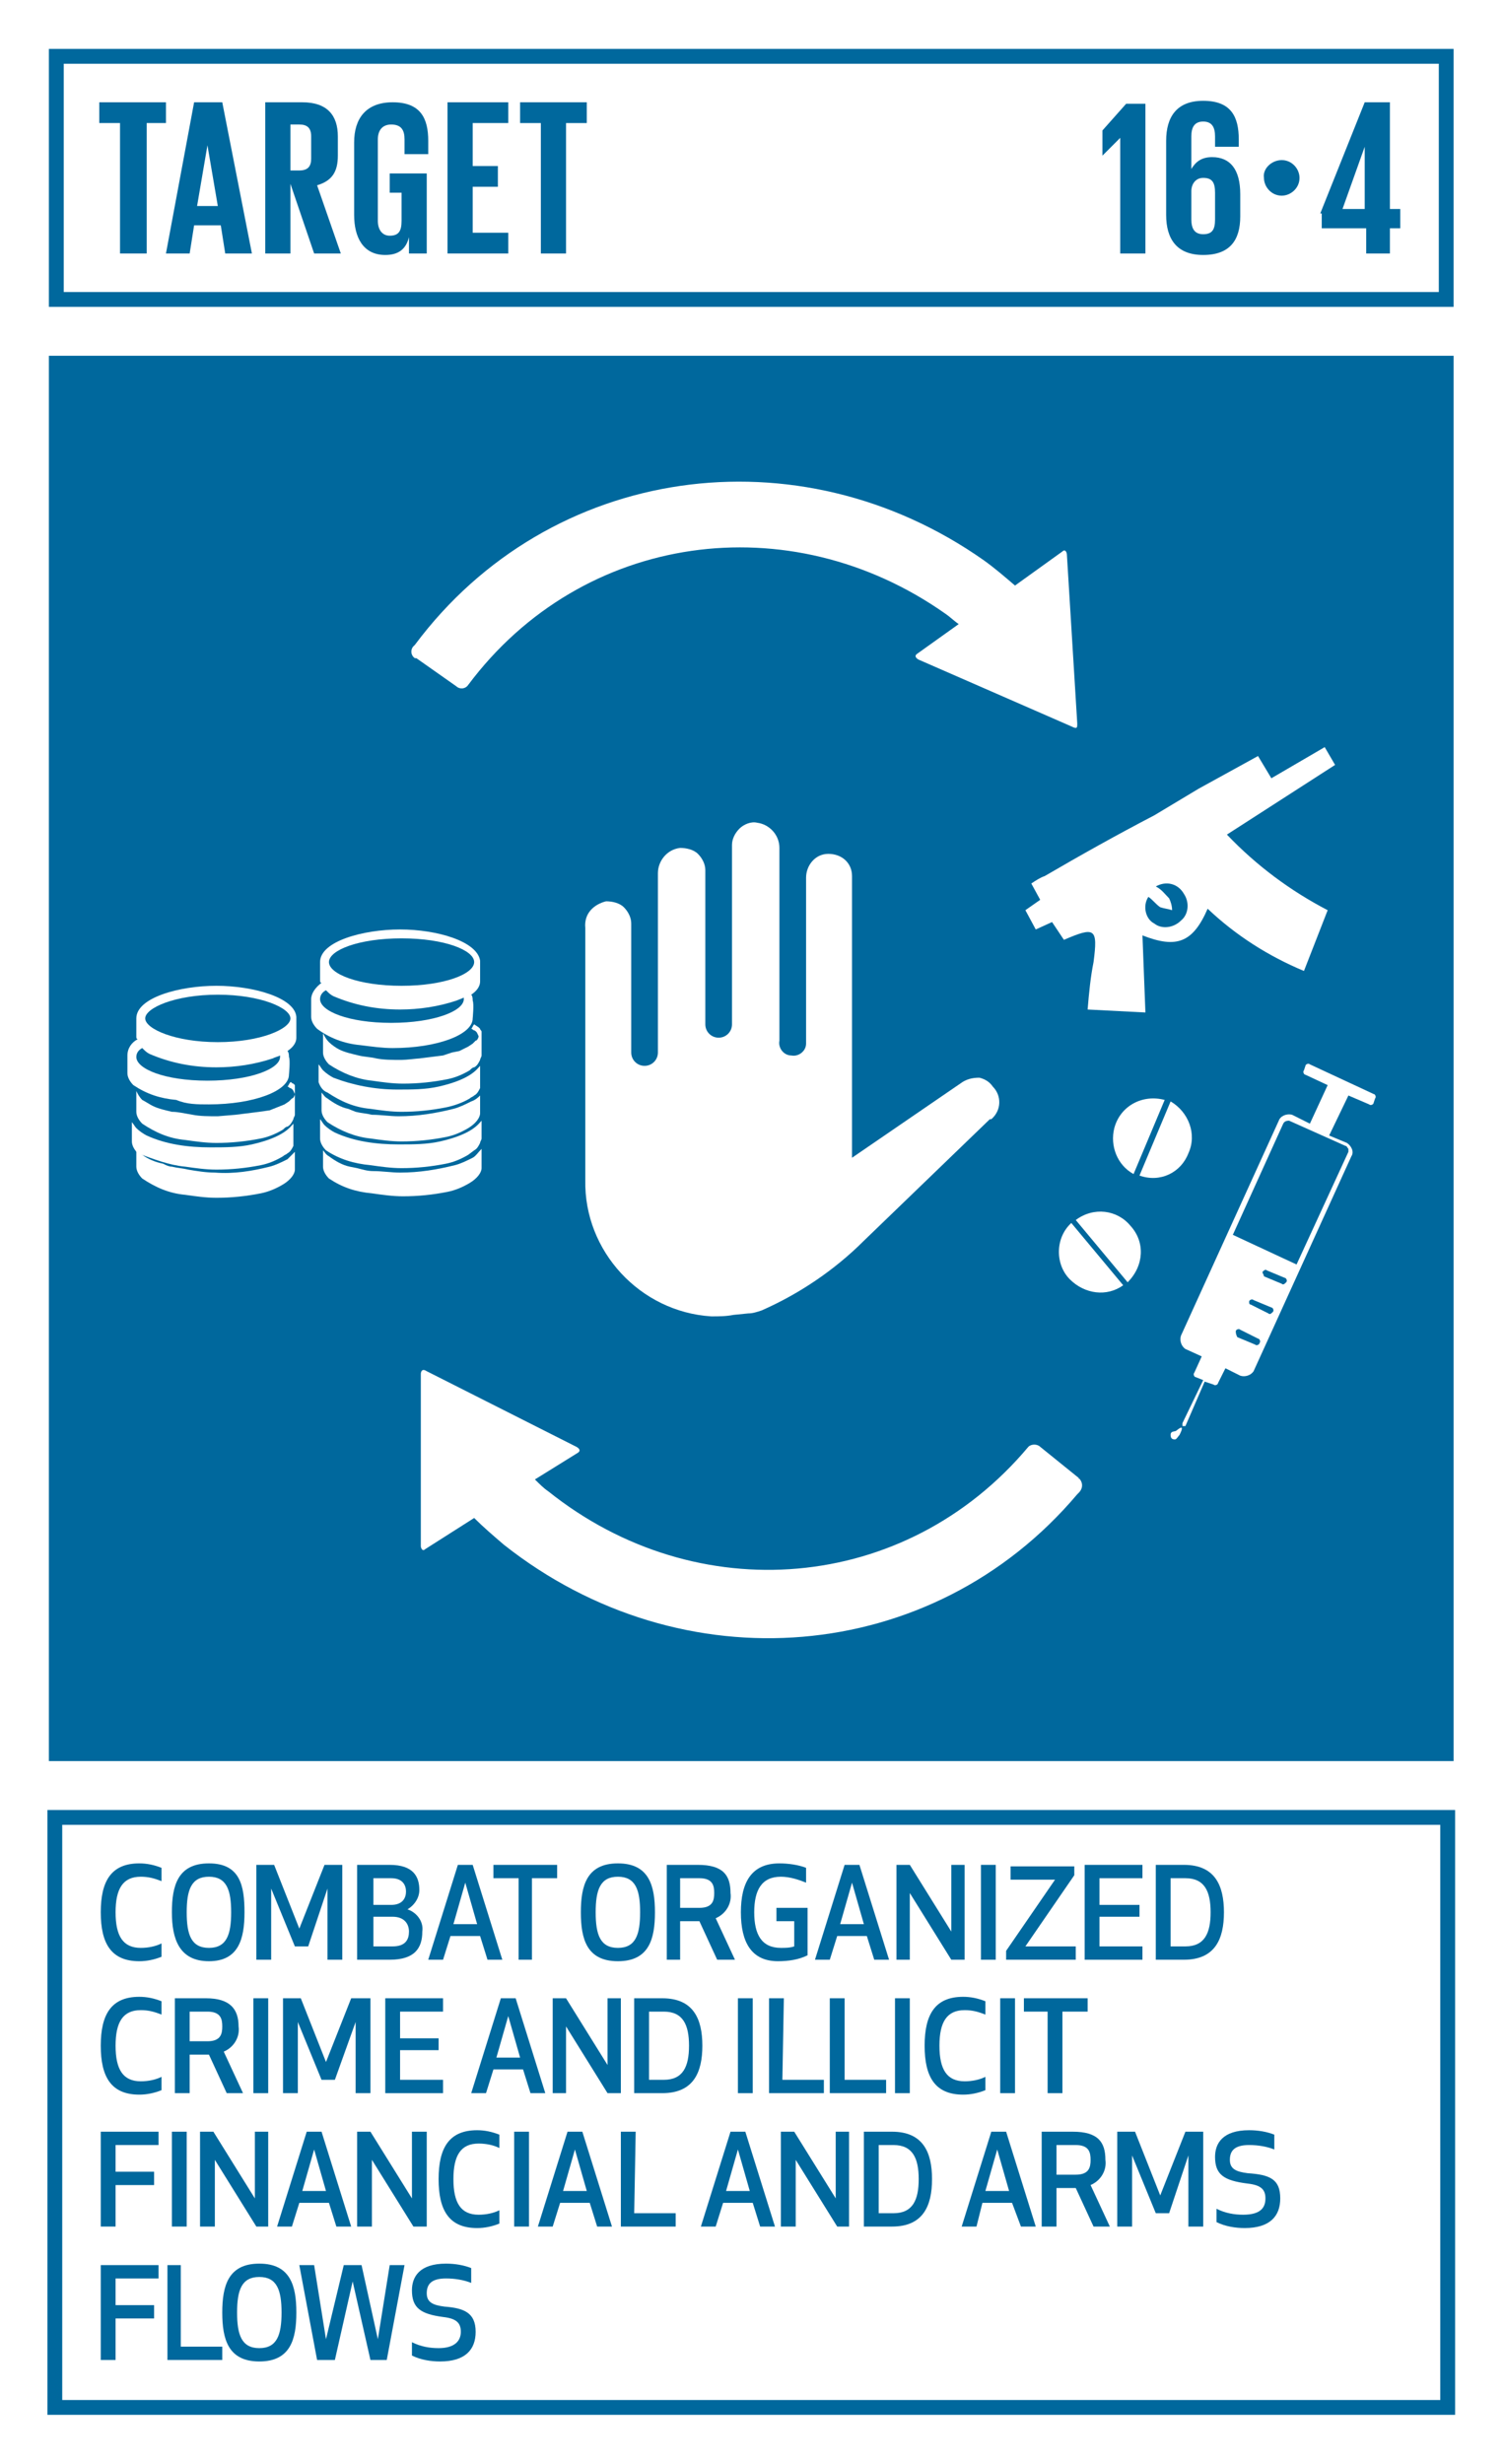 <?xml version="1.0" encoding="utf-8"?>
<!-- Generator: Adobe Illustrator 22.0.1, SVG Export Plug-In . SVG Version: 6.00 Build 0)  -->
<svg version="1.1" id="Layer_1" xmlns="http://www.w3.org/2000/svg" xmlns:xlink="http://www.w3.org/1999/xlink" x="0px" y="0px"
	 viewBox="0 0 101.5 166.2" style="enable-background:new 0 0 101.5 166.2;" xml:space="preserve">
<style type="text/css">
	.st0{fill:#FFFFFF;}
	.st1{fill:#00689D;}
	.st2{enable-background:new    ;}
</style>
<title>TARGET 1 B copy 8</title>
<g id="WHITE_BG">
	<g>
		<rect y="0" class="st0" width="101.5" height="166.2"/>
	</g>
</g>
<g id="TARGETS">
	<g>
		<g>
			<path class="st1" d="M9.4,125.7c0.5,0,1,0.1,1.5,0.3v0.9c-0.5-0.2-0.9-0.3-1.4-0.3c-1.2,0-1.7,0.8-1.7,2.4s0.5,2.4,1.7,2.4
				c0.5,0,1-0.1,1.4-0.3v0.9c-0.5,0.2-1,0.3-1.5,0.3c-1.9,0-2.6-1.2-2.6-3.3S7.5,125.7,9.4,125.7z"/>
		</g>
		<g>
			<path class="st1" d="M11.6,129c0-1.8,0.4-3.3,2.5-3.3s2.4,1.5,2.4,3.3s-0.4,3.3-2.4,3.3S11.6,130.8,11.6,129z M12.6,129
				c0,1.5,0.3,2.4,1.5,2.4s1.5-0.9,1.5-2.4s-0.3-2.4-1.5-2.4S12.6,127.5,12.6,129L12.6,129z"/>
		</g>
		<g>
			<path class="st1" d="M20.8,131.3h-0.9l-1.6-3.9v4.8h-1v-6.4h1.2l1.7,4.3l1.7-4.3h1.2v6.4h-1v-4.8L20.8,131.3z"/>
		</g>
		<g>
			<path class="st1" d="M24.2,125.8h2.1c1.6,0,2,0.8,2,1.7c0,0.5-0.3,1-0.8,1.3c0.6,0.2,1.1,0.8,1,1.5c0,1.1-0.5,1.9-2.2,1.9h-2.2
				V125.8z M26.4,126.7h-1.2v1.8h1.2c0.8,0,1-0.5,1-0.9S27.2,126.7,26.4,126.7z M25.2,131.3h1.3c0.9,0,1.1-0.5,1.1-1s-0.3-1-1.1-1
				h-1.3V131.3z"/>
		</g>
		<g>
			<path class="st1" d="M32.4,130.6h-2l-0.5,1.6h-1l2-6.4h1l2,6.4h-1L32.4,130.6z M31.4,127l-0.8,2.8h1.6L31.4,127z"/>
		</g>
		<g>
			<path class="st1" d="M35.9,126.7v5.5H35v-5.5h-1.7v-0.9h4.3v0.9H35.9z"/>
		</g>
		<g>
			<path class="st1" d="M39.2,129c0-1.8,0.4-3.3,2.5-3.3s2.5,1.5,2.5,3.3s-0.4,3.3-2.5,3.3S39.2,130.8,39.2,129z M40.2,129
				c0,1.5,0.3,2.4,1.5,2.4s1.5-0.9,1.5-2.4s-0.3-2.4-1.5-2.4S40.2,127.5,40.2,129L40.2,129z"/>
		</g>
		<g>
			<path class="st1" d="M45.9,132.2H45v-6.4h2.1c1.7,0,2.2,0.7,2.2,1.9c0.1,0.7-0.3,1.4-1,1.7l1.3,2.8h-1.2l-1.2-2.6h-1.3V132.2z
				 M45.9,128.7h1.3c0.9,0,1-0.5,1-1s-0.1-1-1-1h-1.3V128.7z"/>
		</g>
		<g>
			<path class="st1" d="M50,129c0-2,0.7-3.3,2.6-3.3c0.6,0,1.3,0.1,1.8,0.3v1c-0.5-0.2-1.1-0.4-1.7-0.4c-1.3,0-1.8,0.9-1.8,2.4
				s0.5,2.4,1.8,2.4c0.3,0,0.6,0,0.9-0.1v-1.7h-1.2v-0.9h2.1v3.2c-0.6,0.3-1.3,0.4-2,0.4C50.7,132.3,50,131,50,129z"/>
		</g>
		<g>
			<path class="st1" d="M58.5,130.6h-2l-0.5,1.6h-1l2-6.4h1l2,6.4h-1L58.5,130.6z M57.5,127l-0.8,2.8h1.6L57.5,127z"/>
		</g>
		<g>
			<path class="st1" d="M64.2,132.2l-2.8-4.5v4.5h-0.9v-6.4h0.9l2.8,4.5v-4.5h0.9v6.4H64.2z"/>
		</g>
		<g>
			<path class="st1" d="M66.2,132.2v-6.4h1v6.4H66.2z"/>
		</g>
		<g>
			<path class="st1" d="M67.9,132.2v-0.6l3.3-4.8h-3v-0.9h4.3v0.6l-3.3,4.8h3.4v0.9L67.9,132.2z"/>
		</g>
		<g>
			<path class="st1" d="M76.9,129.3h-2.7v2h2.9v0.9h-3.9v-6.4h3.9v0.9h-2.9v1.8h2.7V129.3z"/>
		</g>
		<g>
			<path class="st1" d="M78,132.2v-6.4h1.9c2.1,0,2.7,1.4,2.7,3.2s-0.6,3.2-2.7,3.2L78,132.2z M79,131.3h1c1.3,0,1.7-0.9,1.7-2.3
				s-0.4-2.3-1.7-2.3h-1V131.3z"/>
		</g>
		<g>
			<path class="st1" d="M9.4,134.7c0.5,0,1,0.1,1.5,0.3v0.9c-0.5-0.2-0.9-0.3-1.4-0.3c-1.2,0-1.7,0.8-1.7,2.4s0.5,2.4,1.7,2.4
				c0.5,0,1-0.1,1.4-0.3v0.9c-0.5,0.2-1,0.3-1.5,0.3c-1.9,0-2.6-1.2-2.6-3.3S7.5,134.7,9.4,134.7z"/>
		</g>
		<g>
			<path class="st1" d="M12.8,141.2h-1v-6.4h2.1c1.6,0,2.2,0.7,2.2,1.9c0.1,0.7-0.3,1.4-1,1.7l1.3,2.8h-1.1l-1.2-2.6h-1.3V141.2z
				 M12.8,137.7H14c0.9,0,1-0.5,1-1s-0.1-1-1-1h-1.2V137.7z"/>
		</g>
		<g>
			<path class="st1" d="M17.1,141.2v-6.4h1v6.4H17.1z"/>
		</g>
		<g>
			<path class="st1" d="M22.6,140.3h-0.9l-1.6-3.9v4.8h-1v-6.4h1.2l1.7,4.3l1.7-4.3H25v6.4h-1v-4.8L22.6,140.3z"/>
		</g>
		<g>
			<path class="st1" d="M29.6,138.3H27v2h2.9v0.9H26v-6.4h3.9v0.9H27v1.8h2.6L29.6,138.3z"/>
		</g>
		<g>
			<path class="st1" d="M35.3,139.6h-2l-0.5,1.6h-1l2-6.4h1l2,6.4h-1L35.3,139.6z M34.3,136l-0.8,2.8h1.6L34.3,136z"/>
		</g>
		<g>
			<path class="st1" d="M41,141.2l-2.8-4.5v4.5h-0.9v-6.4h0.9l2.8,4.5v-4.5h0.9v6.4H41z"/>
		</g>
		<g>
			<path class="st1" d="M42.8,141.2v-6.4h1.9c2.1,0,2.7,1.4,2.7,3.2s-0.6,3.2-2.7,3.2H42.8z M43.8,140.3h1c1.3,0,1.7-0.9,1.7-2.3
				s-0.4-2.3-1.7-2.3h-1V140.3z"/>
		</g>
		<g>
			<path class="st1" d="M49.8,141.2v-6.4h1v6.4H49.8z"/>
		</g>
		<g>
			<path class="st1" d="M52.8,140.3h2.8v0.9h-3.7v-6.4h1L52.8,140.3z"/>
		</g>
		<g>
			<path class="st1" d="M57,140.3h2.8v0.9H56v-6.4h1V140.3z"/>
		</g>
		<g>
			<path class="st1" d="M60.4,141.2v-6.4h1v6.4H60.4z"/>
		</g>
		<g>
			<path class="st1" d="M65,134.7c0.5,0,1,0.1,1.5,0.3v0.9c-0.5-0.2-0.9-0.3-1.4-0.3c-1.2,0-1.7,0.8-1.7,2.4s0.5,2.4,1.7,2.4
				c0.5,0,1-0.1,1.4-0.3v0.9c-0.5,0.2-1,0.3-1.5,0.3c-1.9,0-2.6-1.2-2.6-3.3S63.1,134.7,65,134.7z"/>
		</g>
		<g>
			<path class="st1" d="M67.5,141.2v-6.4h1v6.4H67.5z"/>
		</g>
		<g>
			<path class="st1" d="M71.7,135.7v5.5h-1v-5.5h-1.6v-0.9h4.3v0.9H71.7z"/>
		</g>
		<g>
			<path class="st1" d="M10.4,147.4H7.8v2.8h-1v-6.4h3.9v0.9H7.8v1.8h2.6V147.4z"/>
		</g>
		<g>
			<path class="st1" d="M11.6,150.2v-6.4h1v6.4H11.6z"/>
		</g>
		<g>
			<path class="st1" d="M17.3,150.2l-2.8-4.5v4.5h-1v-6.4h0.9l2.8,4.5v-4.5h0.9v6.4H17.3z"/>
		</g>
		<g>
			<path class="st1" d="M22.2,148.6h-2l-0.5,1.6h-1l2-6.4h1l2,6.4h-1L22.2,148.6z M21.2,145l-0.8,2.8H22L21.2,145z"/>
		</g>
		<g>
			<path class="st1" d="M27.9,150.2l-2.8-4.5v4.5h-1v-6.4H25l2.8,4.5v-4.5h1v6.4H27.9z"/>
		</g>
		<g>
			<path class="st1" d="M32.2,143.7c0.5,0,1,0.1,1.5,0.3v0.9c-0.4-0.2-0.9-0.3-1.4-0.3c-1.2,0-1.7,0.8-1.7,2.4s0.5,2.4,1.7,2.4
				c0.5,0,1-0.1,1.4-0.3v0.9c-0.5,0.2-1,0.3-1.5,0.3c-1.9,0-2.6-1.2-2.6-3.3S30.3,143.7,32.2,143.7z"/>
		</g>
		<g>
			<path class="st1" d="M34.7,150.2v-6.4h1v6.4H34.7z"/>
		</g>
		<g>
			<path class="st1" d="M39.8,148.6h-2l-0.5,1.6h-1l2-6.4h1l2,6.4h-1L39.8,148.6z M38.8,145l-0.8,2.8h1.6L38.8,145z"/>
		</g>
		<g>
			<path class="st1" d="M42.8,149.3h2.8v0.9h-3.7v-6.4h1L42.8,149.3z"/>
		</g>
		<g>
			<path class="st1" d="M50.8,148.6h-2l-0.5,1.6h-1l2-6.4h1l2,6.4h-1L50.8,148.6z M49.8,145l-0.8,2.8h1.6L49.8,145z"/>
		</g>
		<g>
			<path class="st1" d="M56.5,150.2l-2.8-4.5v4.5h-1v-6.4h0.9l2.8,4.5v-4.5h0.9v6.4H56.5z"/>
		</g>
		<g>
			<path class="st1" d="M58.3,150.2v-6.4h1.9c2.1,0,2.7,1.4,2.7,3.2s-0.6,3.2-2.7,3.2H58.3z M59.3,149.3h1c1.3,0,1.7-0.9,1.7-2.3
				s-0.4-2.3-1.7-2.3h-1V149.3z"/>
		</g>
		<g>
			<path class="st1" d="M68.3,148.6h-2l-0.4,1.6h-1l2-6.4h1l2,6.4h-1L68.3,148.6z M67.3,145l-0.8,2.8h1.6L67.3,145z"/>
		</g>
		<g>
			<path class="st1" d="M71.3,150.2h-1v-6.4h2.1c1.7,0,2.2,0.7,2.2,1.9c0.1,0.7-0.3,1.4-1,1.7l1.3,2.8h-1.1l-1.2-2.6h-1.3V150.2z
				 M71.3,146.7h1.3c0.9,0,1-0.5,1-1s-0.1-1-1-1h-1.3V146.7z"/>
		</g>
		<g>
			<path class="st1" d="M78.9,149.3H78l-1.6-3.9v4.8h-1v-6.4h1.2l1.7,4.3l1.7-4.3h1.2v6.4h-1v-4.8L78.9,149.3z"/>
		</g>
		<g>
			<path class="st1" d="M86.4,148.3c0,1.2-0.7,2-2.4,2c-0.6,0-1.3-0.1-1.9-0.4V149c0.6,0.3,1.2,0.4,1.8,0.4c1.2,0,1.5-0.5,1.5-1.1
				s-0.3-0.9-1.2-1c-1.6-0.2-2.2-0.6-2.2-1.8c0-0.9,0.5-1.8,2.3-1.8c0.6,0,1.2,0.1,1.7,0.3v1c-0.5-0.2-1.1-0.3-1.7-0.3
				c-1,0-1.3,0.4-1.3,1s0.4,0.8,1.2,0.9C85.7,146.7,86.4,147,86.4,148.3z"/>
		</g>
		<g>
			<path class="st1" d="M10.4,156.4H7.8v2.8h-1v-6.4h3.9v0.9H7.8v1.8h2.6V156.4z"/>
		</g>
		<g>
			<path class="st1" d="M12.2,158.3H15v0.9h-3.7v-6.4h0.9V158.3z"/>
		</g>
		<g>
			<path class="st1" d="M15,156c0-1.8,0.4-3.3,2.5-3.3s2.5,1.5,2.5,3.3s-0.4,3.3-2.5,3.3S15,157.8,15,156z M16,156
				c0,1.5,0.3,2.4,1.5,2.4s1.5-0.9,1.5-2.4s-0.3-2.4-1.5-2.4S16,154.5,16,156z"/>
		</g>
		<g>
			<path class="st1" d="M23.2,152.8h1.2l1.1,5l0.8-5h1l-1.2,6.4H25l-1.2-5.3l-1.2,5.3h-1.2l-1.2-6.4h1l0.8,5L23.2,152.8z"/>
		</g>
		<g>
			<path class="st1" d="M32.1,157.3c0,1.2-0.7,2-2.4,2c-0.6,0-1.3-0.1-1.9-0.4V158c0.6,0.3,1.2,0.4,1.8,0.4c1.1,0,1.5-0.5,1.5-1.1
				s-0.3-0.9-1.2-1c-1.5-0.2-2.1-0.6-2.1-1.8c0-0.9,0.5-1.8,2.3-1.8c0.6,0,1.2,0.1,1.7,0.3v1c-0.5-0.2-1.1-0.3-1.7-0.3
				c-1,0-1.3,0.4-1.3,1s0.4,0.8,1.2,0.9C31.3,155.7,32.1,156,32.1,157.3z"/>
		</g>
	</g>
	<g>
		<rect x="3.3" y="24" class="st1" width="94.8" height="94.8"/>
	</g>
	<g>
		<path class="st1" d="M98.2,20.7H3.3V3.3h94.8V20.7z M4.3,19.7h92.8V4.3H4.3L4.3,19.7z"/>
	</g>
	<g class="st2">
		<path class="st1" d="M6.7,6.9h4.5v1.4H9.9v8.8H8.1V8.3H6.7V6.9z"/>
	</g>
	<g class="st2">
		<path class="st1" d="M11.2,17.1l1.9-10.2h1.9L17,17.1h-1.8l-0.3-1.9h-1.8l-0.3,1.9H11.2z M13.3,13.9h1.4L14,9.8h0L13.3,13.9z"/>
	</g>
	<g class="st2">
		<path class="st1" d="M19.6,12.4v4.7h-1.7V6.9h2.5c1.7,0,2.4,0.9,2.4,2.3v1.3c0,1.1-0.4,1.7-1.4,2l1.6,4.6h-1.8L19.6,12.4z
			 M19.6,8.3v3.2h0.6c0.6,0,0.8-0.3,0.8-0.8V9.2c0-0.6-0.3-0.8-0.8-0.8H19.6z"/>
	</g>
	<g class="st2">
		<path class="st1" d="M26.4,11.7h2.4v5.4h-1.2V16c-0.2,0.8-0.7,1.2-1.6,1.2c-1.5,0-2.1-1.2-2.1-2.7V9.6c0-1.6,0.8-2.7,2.6-2.7
			c1.9,0,2.4,1.1,2.4,2.6v0.9h-1.6v-1c0-0.6-0.2-1-0.9-1c-0.6,0-0.9,0.4-0.9,1v5.5c0,0.6,0.3,1,0.8,1c0.6,0,0.8-0.3,0.8-1V13h-0.8
			V11.7z"/>
	</g>
	<g class="st2">
		<path class="st1" d="M30.2,6.9h4.1v1.4h-2.4v2.9h1.7v1.4h-1.7v3.1h2.4v1.4h-4.1V6.9z"/>
	</g>
	<g class="st2">
		<path class="st1" d="M35.1,6.9h4.5v1.4h-1.4v8.8h-1.7V8.3h-1.4V6.9z"/>
	</g>
	<g class="st2">
		<path class="st1" d="M77.3,6.9v10.2h-1.7V9.3h0l-1.2,1.2h0V8.8l1.6-1.8H77.3z"/>
		<path class="st1" d="M78.7,14.5v-5c0-1.6,0.7-2.7,2.5-2.7c1.9,0,2.4,1.1,2.4,2.6v0.5H82V9.2c0-0.6-0.2-1-0.8-1
			c-0.6,0-0.8,0.4-0.8,1v2.2h0c0.3-0.5,0.7-0.8,1.4-0.8c1.2,0,1.9,0.8,1.9,2.5v1.5c0,1.6-0.7,2.6-2.5,2.6
			C79.4,17.2,78.7,16.1,78.7,14.5z M82,14.8V13c0-0.7-0.2-1-0.8-1c-0.5,0-0.8,0.4-0.8,0.9v1.9c0,0.6,0.2,1,0.8,1
			C81.8,15.8,82,15.5,82,14.8z"/>
	</g>
	<g class="st2">
	</g>
	<g class="st2">
		<path class="st1" d="M86.5,10.8c0.7,0,1.2,0.6,1.2,1.2c0,0.7-0.6,1.2-1.2,1.2c-0.7,0-1.2-0.6-1.2-1.2
			C85.2,11.4,85.8,10.8,86.5,10.8z"/>
	</g>
	<g class="st2">
		<path class="st1" d="M89.1,14.4l3-7.5h1.7v7.2h0.7v1.3h-0.7v1.7h-1.6v-1.7h-3V14.4z M90.6,14.1h1.5V9.9h0L90.6,14.1z"/>
	</g>
	<g>
		<path class="st1" d="M98.2,162.9h-95v-40.8h95V162.9z M4.2,161.9h93v-38.8h-93V161.9z"/>
	</g>
	<g>
		<g>
			<path class="st0" d="M40.9,60.8c0.4,0,0.9,0.1,1.2,0.4c0.3,0.3,0.5,0.7,0.5,1.1V71c0,0.5,0.4,0.9,0.9,0.9c0.5,0,0.9-0.4,0.9-0.9
				l0,0V58.9c0-0.8,0.6-1.6,1.5-1.7c0.4,0,0.9,0.1,1.2,0.4c0.3,0.3,0.5,0.7,0.5,1.1v10.4c0,0.5,0.4,0.9,0.9,0.9
				c0.5,0,0.9-0.4,0.9-0.9V57c0-0.4,0.2-0.8,0.5-1.1c0.3-0.3,0.8-0.5,1.2-0.4c0.8,0.1,1.5,0.8,1.5,1.7v13c-0.1,0.5,0.3,1,0.8,1
				c0.5,0.1,1-0.3,1-0.8c0-0.1,0-0.1,0-0.2v-11c0-0.8,0.6-1.6,1.5-1.6c0.9,0,1.6,0.6,1.6,1.5c0,0,0,0,0,0.1v18.9l7.3-5
				c0.4-0.3,0.8-0.4,1.3-0.4c0.4,0.1,0.7,0.3,0.9,0.6c0.6,0.6,0.6,1.6-0.1,2.2c0,0,0,0-0.1,0l-8.5,8.2c-2,2-4.4,3.6-6.9,4.7
				c-0.3,0.1-0.6,0.2-0.9,0.2l-1,0.1c-0.5,0.1-1,0.1-1.5,0.1c-4.8-0.3-8.6-4.4-8.5-9.2v-17C39.4,61.6,40.1,61,40.9,60.8z"/>
		</g>
		<g>
			<path class="st0" d="M80.9,53.2l4-2.2l0.9,1.5l3.6-2.1l0.7,1.2l-7.3,4.7c2,2.1,4.3,3.8,6.8,5.1L88,65.5c-2.4-1-4.6-2.4-6.5-4.2
				c-1,2.3-2.1,2.7-4.4,1.8l0.2,5.2l-3.9-0.2c0.1-1.2,0.2-2.2,0.4-3.2c0.3-2.3,0.1-2.4-2-1.5l-0.8-1.2l-1.1,0.5l-0.7-1.3l1-0.7
				l-0.6-1.1c0.3-0.2,0.6-0.4,0.9-0.5c2.4-1.4,4.9-2.8,7.4-4.1L80.9,53.2z M78.9,60.6c0.1,0.2,0.2,0.5,0.2,0.8
				c-0.3-0.1-0.5-0.1-0.8-0.2c-0.3-0.2-0.5-0.5-0.8-0.7c-0.4,0.6-0.2,1.5,0.4,1.8c0.5,0.4,1.3,0.3,1.8-0.2c0.5-0.4,0.6-1.2,0.2-1.8
				c-0.4-0.7-1.2-0.9-1.9-0.5c0,0,0,0,0,0C78.4,60,78.6,60.3,78.9,60.6L78.9,60.6z"/>
		</g>
		<g>
			<g>
				<g>
					<g>
						<path class="st0" d="M75.8,86.7l-3.5-4.2c-1.1,1-1.1,2.8-0.1,3.8C73.2,87.3,74.7,87.5,75.8,86.7z"/>
					</g>
					<g>
						<path class="st0" d="M76.3,82.7c-0.9-1.1-2.5-1.3-3.7-0.4l3.5,4.2C77.2,85.4,77.3,83.8,76.3,82.7z"/>
					</g>
				</g>
				<g>
					<g>
						<path class="st0" d="M76.5,79.2l2.1-5c-1.5-0.4-3,0.4-3.4,1.9C74.9,77.3,75.4,78.6,76.5,79.2z"/>
					</g>
					<g>
						<path class="st0" d="M80.2,77.8c0.6-1.3,0-2.8-1.2-3.5l-2.1,5C78.3,79.8,79.7,79.1,80.2,77.8z"/>
					</g>
				</g>
			</g>
			<g>
				<g>
					<path class="st0" d="M86.3,75.6l-6.6,14.5c-0.1,0.3,0,0.7,0.3,0.9l1.1,0.5l0,0l-0.5,1.1c-0.1,0.1,0,0.3,0.1,0.3c0,0,0,0,0,0
						l0.5,0.2l-1.4,2.9c0,0,0,0.1,0,0.2c0,0,0.1,0,0.2,0l1.3-3l0.6,0.2c0.1,0.1,0.3,0,0.3-0.1c0,0,0,0,0,0l0.5-1l0,0l1,0.5
						c0.3,0.1,0.7,0,0.9-0.3L91.2,78c0.2-0.3,0-0.7-0.3-0.9c0,0,0,0,0,0l-1.2-0.5l1.3-2.7l1.4,0.6c0.1,0.1,0.3,0,0.3-0.1l0.1-0.3
						c0.1-0.1,0-0.3-0.1-0.3l-4.3-2c-0.1-0.1-0.3,0-0.3,0.1c0,0,0,0,0,0L88,72.2c-0.1,0.1,0,0.3,0.1,0.3l1.5,0.7l-1.2,2.6l-1.2-0.6
						C86.8,75.1,86.4,75.3,86.3,75.6C86.3,75.6,86.3,75.6,86.3,75.6z M83.4,89.8c0-0.1,0.2-0.2,0.3-0.1c0,0,0,0,0,0l1.2,0.6
						c0.1,0,0.2,0.2,0.1,0.3c0,0,0,0,0,0c0,0.1-0.2,0.2-0.3,0.1l-1.2-0.5C83.4,90,83.4,89.9,83.4,89.8z M84.3,87.8
						c0-0.1,0.2-0.2,0.3-0.1l1.2,0.5c0.1,0,0.2,0.2,0.1,0.3c-0.1,0.1-0.2,0.2-0.3,0.1L84.4,88C84.3,88,84.3,87.9,84.3,87.8
						L84.3,87.8z M85.2,85.8c0.1-0.1,0.2-0.2,0.3-0.1l1.2,0.5c0.1,0,0.2,0.2,0.1,0.3c-0.1,0.1-0.2,0.2-0.3,0.1l-1.2-0.5
						C85.3,86,85.2,85.9,85.2,85.8L85.2,85.8z M86.6,75.8c0.1-0.2,0.3-0.2,0.4-0.2l3.8,1.7c0.1,0,0.1,0.1,0.2,0.2c0,0.1,0,0.2,0,0.2
						l-3.5,7.6l-4.3-2L86.6,75.8z"/>
				</g>
				<g>
					<path class="st0" d="M79.6,96.8c0.1-0.2,0.4-0.8-0.2-0.3c-0.1,0.1-0.4,0-0.4,0.3s0.2,0.3,0.3,0.3S79.5,96.9,79.6,96.8z"/>
				</g>
			</g>
		</g>
		<g>
			<g>
				<path class="st0" d="M72.8,99.7l-2.6-2.1c-0.2-0.2-0.6-0.2-0.8,0c0,0,0,0,0,0l0,0c-8.3,9.9-22.4,11-32.4,3
					c-0.3-0.2-0.6-0.5-0.9-0.8L39,98c0.3-0.2-0.1-0.4-0.1-0.4l-10.1-5.1c-0.3-0.2-0.4,0-0.4,0.2v0.1l0,0v11.5c0,0.1,0.1,0.4,0.3,0.2
					l0,0l3.3-2.1c0.6,0.6,1.3,1.2,2,1.8c12,9.5,28.9,8.2,38.7-3.4c0,0,0.1-0.1,0.1-0.1C73.1,100.4,73.1,100,72.8,99.7
					C72.9,99.8,72.8,99.8,72.8,99.7z"/>
			</g>
			<g>
				<path class="st0" d="M72.7,48.8L72.7,48.8L72,37.4c0-0.1-0.1-0.4-0.3-0.2l0,0l-3.2,2.3c-0.7-0.6-1.4-1.2-2.1-1.7
					c-12.5-8.8-29.3-6.5-38.4,5.7l-0.1,0.1c-0.2,0.2-0.2,0.6,0.1,0.8c0,0,0,0,0.1,0l2.7,1.9c0.2,0.2,0.6,0.2,0.8-0.1c0,0,0,0,0,0
					l0,0c7.7-10.3,21.7-12.2,32.2-4.8c0.3,0.2,0.6,0.5,0.9,0.7l-2.8,2c-0.3,0.2,0.1,0.4,0.1,0.4l10.3,4.5
					C72.7,49.2,72.7,49.1,72.7,48.8L72.7,48.8z"/>
			</g>
		</g>
		<g>
			<g>
				<path class="st0" d="M19.4,78.2c-0.4,0.2-0.8,0.4-1.2,0.5c-1.2,0.3-2.4,0.5-3.7,0.4c-0.6,0-1.2-0.1-1.8-0.2
					c-0.4-0.1-0.7-0.1-1.1-0.2c-0.2,0-0.4-0.1-0.6-0.2c-0.5-0.1-1-0.3-1.4-0.6c-0.2-0.1-0.3-0.3-0.4-0.4V78c0,0.1,0,0.7,0,0.7
					c0,0.3,0.2,0.6,0.4,0.8c0.9,0.6,1.8,1,2.9,1.1c0.7,0.1,1.4,0.2,2.1,0.2c1,0,2-0.1,3-0.3l0,0c0.5-0.1,1-0.3,1.5-0.6l0,0
					c0.5-0.3,0.8-0.7,0.8-1c0,0,0-1.1,0-1.2C19.8,77.8,19.6,78,19.4,78.2z"/>
			</g>
			<g>
				<path class="st0" d="M14.1,74.5c3,0,5.4-0.9,5.4-2c0,0,0.1-1,0-1.2c0-0.1,0-0.3-0.1-0.4c0.3-0.2,0.6-0.5,0.6-0.9
					c0,0,0-1.1,0-1.4c-0.1-1.3-2.9-2.1-5.4-2.1s-5.4,0.8-5.4,2.2c0,0.1,0,1.2,0,1.2c0,0.1,0,0.2,0.1,0.2c-0.4,0.2-0.7,0.6-0.7,1.1
					c0,0.1,0,1.2,0,1.2c0,0.3,0.2,0.6,0.4,0.8c0.9,0.6,1.8,0.9,2.9,1C12.6,74.5,13.3,74.5,14.1,74.5z M14.7,67.1
					c2.9,0,4.9,0.9,4.9,1.6s-2,1.6-4.9,1.6s-4.9-0.9-4.9-1.6S11.8,67.1,14.7,67.1z M9.2,71.3c0-0.3,0.2-0.5,0.4-0.6
					c0.2,0.2,0.3,0.3,0.5,0.4c1.4,0.6,2.9,0.9,4.5,0.9c1.3,0,2.6-0.2,3.8-0.6c0.2-0.1,0.3-0.1,0.5-0.2c0,0,0,0.1,0,0.1
					c0,0.8-2,1.6-4.9,1.6S9.2,72.1,9.2,71.3z"/>
			</g>
			<g>
				<path class="st0" d="M12.5,78.7c0.7,0.1,1.4,0.2,2.1,0.2c1,0,2-0.1,3-0.3l0,0c0.5-0.1,1-0.3,1.5-0.6l0,0
					c0.1-0.1,0.2-0.1,0.3-0.2c0.2-0.1,0.3-0.3,0.4-0.5c0-0.1,0-0.2,0-0.3c0,0,0-1.1,0-1.2c-0.2,0.2-0.6,0.9-2.8,1.4
					c-0.9,0.2-1.8,0.2-2.8,0.2c-1.5,0-3-0.2-4.3-0.8c-0.2-0.1-0.5-0.3-0.7-0.5c-0.1-0.1-0.2-0.3-0.3-0.4v0.5v0.8
					c0,0.3,0.2,0.6,0.4,0.8C10.4,78.2,11.4,78.6,12.5,78.7z"/>
			</g>
			<g>
				<path class="st0" d="M19.9,73.2l-0.1-0.1c-0.1,0-0.1-0.1-0.2-0.1c-0.1,0.1-0.1,0.2-0.2,0.3c0.1,0,0.1,0.1,0.2,0.1
					c0.2,0.1,0.2,0.2,0.3,0.4c0,0.1-0.1,0.3-0.2,0.3c-0.1,0.1-0.1,0.1-0.2,0.2l-0.3,0.2l-0.5,0.2l-0.5,0.2L17.5,75l-0.8,0.1
					l-0.8,0.1l-1.2,0.1c-0.6,0-1.2,0-1.7-0.1C12.4,75.1,12,75,11.6,75c-0.4-0.1-0.9-0.2-1.3-0.4c-0.2-0.1-0.5-0.3-0.7-0.4
					c-0.2-0.2-0.3-0.4-0.4-0.6v0.7v0.7c0,0.3,0.2,0.6,0.4,0.8c0.9,0.6,1.8,1,2.9,1.1c0.7,0.1,1.4,0.2,2.1,0.2c1,0,2-0.1,3-0.3l0,0
					c0.5-0.1,1-0.3,1.5-0.6l0,0c0.1-0.1,0.2-0.2,0.3-0.2c0.2-0.1,0.3-0.3,0.4-0.5c0-0.1,0.1-0.2,0.1-0.3c0,0,0-1.1,0-1.2
					c0-0.1,0-0.2,0-0.3C19.9,73.4,19.9,73.3,19.9,73.2z"/>
			</g>
			<g>
				<path class="st0" d="M26.5,70.7c3,0,5.4-0.9,5.4-2c0,0,0.1-1,0-1.2c0-0.1,0-0.3-0.1-0.4c0.3-0.2,0.6-0.5,0.6-0.9
					c0,0,0-1.1,0-1.4c-0.2-1.3-2.9-2.1-5.4-2.1s-5.4,0.8-5.4,2.2c0,0.1,0,1.2,0,1.2c0,0.1,0,0.2,0.1,0.2C21.3,66.6,21,67,21,67.4
					c0,0.1,0,1.2,0,1.2c0,0.3,0.2,0.6,0.4,0.8c0.8,0.6,1.8,1,2.9,1.1C25.1,70.6,25.8,70.7,26.5,70.7z M27.1,63.3
					c2.9,0,4.9,0.8,4.9,1.6s-2,1.6-4.9,1.6s-4.9-0.8-4.9-1.6S24.2,63.3,27.1,63.3z M21.6,67.4c0-0.3,0.2-0.5,0.4-0.6
					c0.2,0.2,0.3,0.3,0.5,0.4c1.4,0.6,2.9,0.9,4.5,0.9c1.3,0,2.6-0.2,3.8-0.6l0.5-0.2c0,0,0,0.1,0,0.1c0,0.8-2,1.6-4.9,1.6
					S21.6,68.2,21.6,67.4z"/>
			</g>
			<g>
				<path class="st0" d="M32.5,69.6c0-0.1-0.1-0.1-0.1-0.2c0,0-0.1-0.1-0.1-0.1L32,69.1c-0.1,0.1-0.1,0.2-0.2,0.3
					c0.1,0,0.1,0.1,0.2,0.1c0.2,0.1,0.2,0.2,0.3,0.4c0,0.1-0.1,0.3-0.2,0.3l-0.2,0.2l-0.3,0.2L31,70.9L30.5,71l-0.6,0.2l-0.8,0.1
					l-0.8,0.1c-0.1,0-0.9,0.1-1.2,0.1c-0.6,0-1.2,0-1.7-0.1c-0.4-0.1-0.8-0.1-1.2-0.2c-0.4-0.1-0.9-0.2-1.3-0.4
					c-0.2-0.1-0.5-0.3-0.7-0.5c-0.2-0.2-0.3-0.4-0.4-0.6v0.7V71c0,0.3,0.2,0.6,0.4,0.8c0.9,0.6,1.9,1,2.9,1.1
					c0.7,0.1,1.4,0.2,2.1,0.2c1,0,2-0.1,3-0.3l0,0c0.5-0.1,1-0.3,1.5-0.6l0,0c0.1-0.1,0.2-0.2,0.3-0.2c0.2-0.1,0.3-0.3,0.4-0.5
					c0-0.1,0.1-0.2,0.1-0.3c0,0,0-1.1,0-1.2C32.5,69.8,32.5,69.7,32.5,69.6z"/>
			</g>
			<g>
				<path class="st0" d="M31.8,74.3c-0.4,0.2-0.8,0.4-1.2,0.5c-1.2,0.3-2.4,0.5-3.7,0.5c-0.6,0-1.2-0.1-1.8-0.1
					c-0.4-0.1-0.7-0.1-1.1-0.2l-0.5-0.2c-0.5-0.1-1-0.4-1.4-0.7c-0.2-0.1-0.3-0.3-0.4-0.4v0.5c0,0.1,0,0.7,0,0.7
					c0,0.3,0.2,0.6,0.4,0.8c0.9,0.6,1.9,1,2.9,1.1c0.7,0.1,1.4,0.2,2.1,0.2c1,0,2-0.1,3-0.3l0,0c0.5-0.1,1-0.3,1.5-0.6l0,0
					c0.5-0.3,0.8-0.7,0.8-1c0,0,0-1.1,0-1.2C32.3,74,32.1,74.2,31.8,74.3z"/>
			</g>
			<g>
				<path class="st0" d="M22.1,73.7c0.9,0.6,1.8,1,2.9,1.1c0.7,0.1,1.4,0.2,2.1,0.2c1,0,2-0.1,3-0.3l0,0c0.5-0.1,1.1-0.3,1.6-0.6
					l0,0c0.1-0.1,0.2-0.1,0.3-0.2c0.2-0.1,0.3-0.3,0.4-0.5c0-0.1,0-0.2,0-0.3c0,0,0-1.1,0-1.2c-0.2,0.2-0.6,0.9-2.8,1.4
					c-0.9,0.2-1.8,0.2-2.8,0.2c-1.5,0-3-0.3-4.3-0.8c-0.2-0.1-0.5-0.3-0.7-0.5c-0.1-0.1-0.2-0.3-0.3-0.4c0,0,0,0.5,0,0.5V73
					C21.6,73.3,21.8,73.6,22.1,73.7z"/>
			</g>
			<g>
				<path class="st0" d="M32.5,77.5c-0.2,0.2-0.4,0.5-0.6,0.6c-0.4,0.2-0.8,0.4-1.2,0.5c-1.2,0.3-2.4,0.5-3.7,0.5
					c-0.6,0-1.2-0.1-1.8-0.1c-0.4,0-0.7-0.1-1.1-0.2l-0.5-0.1c-0.5-0.1-1-0.4-1.4-0.7c-0.2-0.1-0.3-0.3-0.4-0.4V78
					c0,0.1,0,0.7,0,0.7c0,0.3,0.2,0.6,0.4,0.8c0.9,0.6,1.8,0.9,2.9,1c0.7,0.1,1.4,0.2,2.1,0.2c1,0,2-0.1,3-0.3l0,0
					c0.5-0.1,1-0.3,1.5-0.6l0,0c0.5-0.3,0.8-0.7,0.8-1C32.5,78.7,32.5,77.6,32.5,77.5z"/>
			</g>
			<g>
				<path class="st0" d="M25,78.6c0.7,0.1,1.4,0.2,2.1,0.2c1,0,2-0.1,3-0.3l0,0c0.5-0.1,1-0.3,1.5-0.6l0,0l0.4-0.3
					c0.2-0.1,0.3-0.3,0.4-0.5c0-0.1,0.1-0.2,0.1-0.3c0,0,0-1.1,0-1.2c-0.2,0.2-0.6,0.9-2.8,1.4c-0.9,0.2-1.8,0.2-2.8,0.2
					c-1.5,0-3-0.2-4.3-0.8c-0.2-0.1-0.5-0.3-0.7-0.5c-0.1-0.1-0.2-0.3-0.3-0.4c0,0,0,0.5,0,0.5v0.8c0,0.3,0.2,0.6,0.4,0.8
					C22.9,78.2,23.9,78.5,25,78.6z"/>
			</g>
		</g>
	</g>
</g>
</svg>
